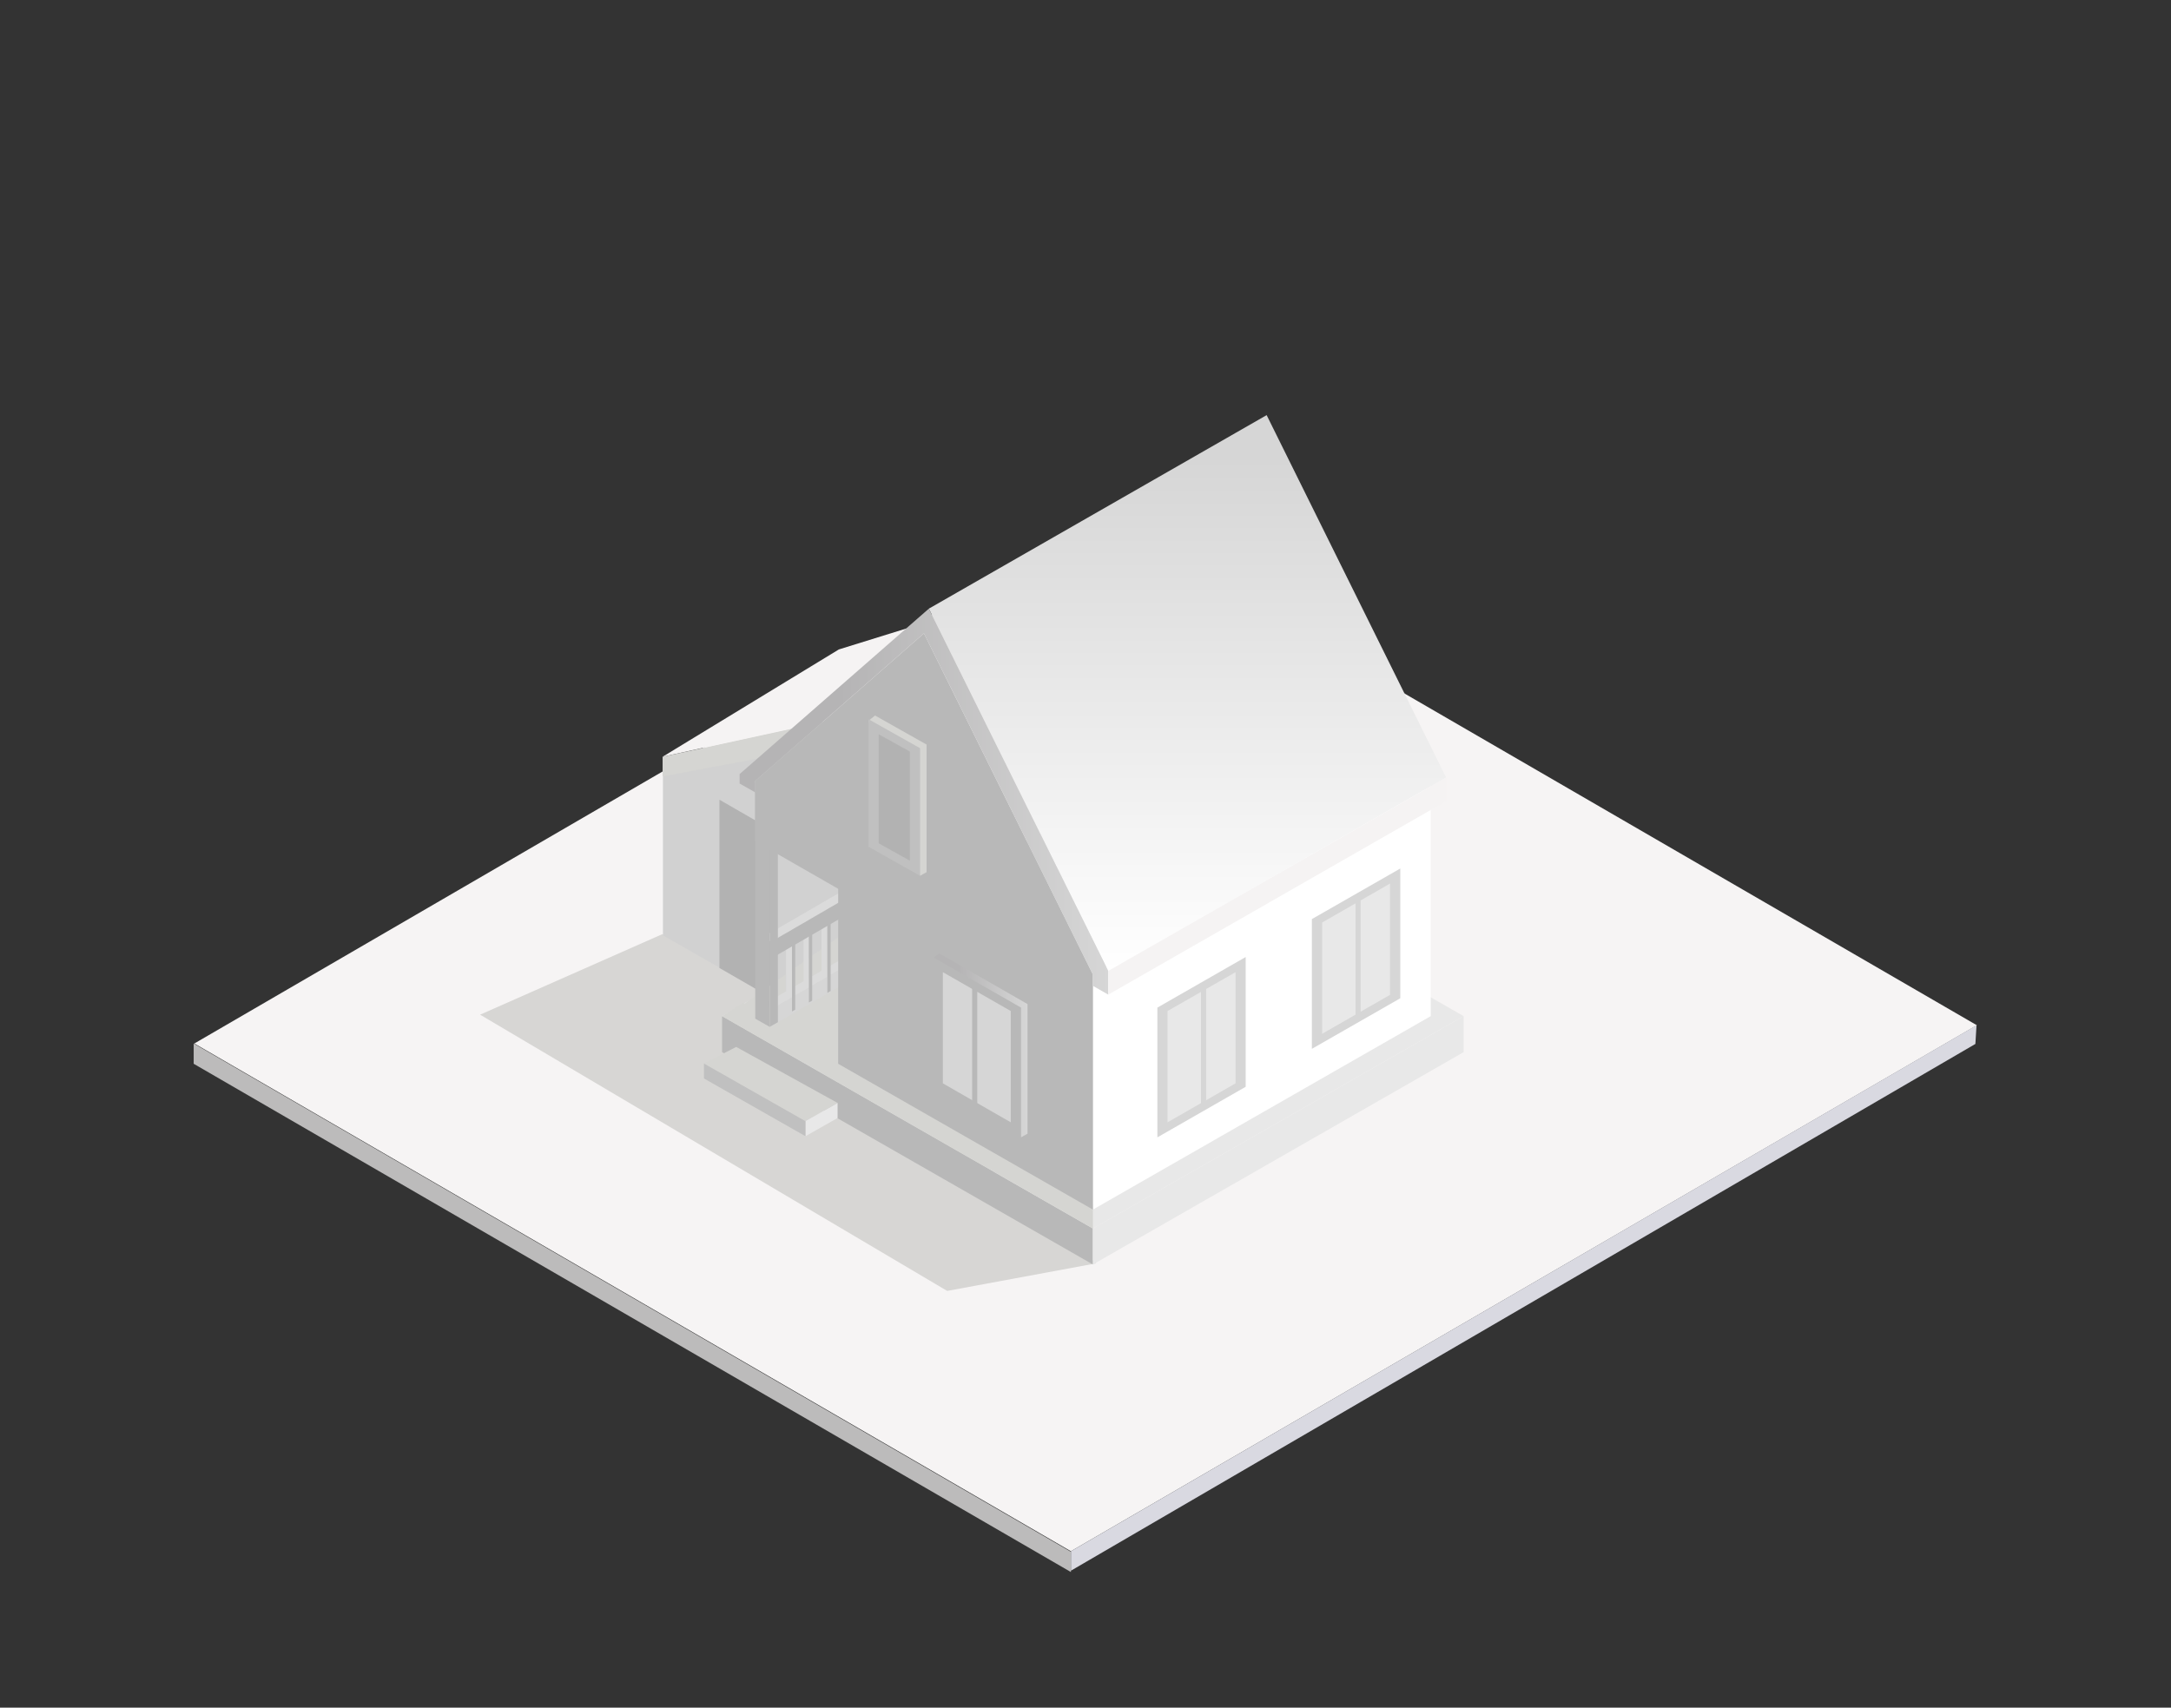 <svg xmlns="http://www.w3.org/2000/svg" xmlns:xlink="http://www.w3.org/1999/xlink" viewBox="0 0 190.56 149.9"><rect x="0" y="0" width="190.56" height="149.9" fill="#333333" stroke="none"/><defs><style>.cls-1{isolation:isolate;}.cls-2{fill:#f6f4f4;}.cls-3{fill:#d9d9e1;}.cls-4{fill:#bcbbbb;}.cls-5{fill:#d7d6d4;mix-blend-mode:multiply;}.cls-6{fill:#d1d1d1;}.cls-7{fill:#d5d5d2;}.cls-8{fill:#b2b2b2;}.cls-9{fill:#f5f3f3;}.cls-10{fill:#fff;}.cls-11{fill:#dbdbdb;}.cls-12{fill:#566472;}.cls-13{fill:#e8e8e8;}.cls-14{fill:#b8b8b8;}.cls-15{fill:#d6d6d6;}.cls-16{fill:url(#Unbenannter_Verlauf_4);}.cls-17{fill:url(#Unbenannter_Verlauf_5);}.cls-18{fill:url(#Unbenannter_Verlauf_5-2);}.cls-19{fill:silver;}</style><linearGradient id="Unbenannter_Verlauf_4" x1="104.23" y1="36.44" x2="104.23" y2="85.23" gradientUnits="userSpaceOnUse"><stop offset="0.08" stop-color="#d6d6d6"/><stop offset="1" stop-color="#fff"/></linearGradient><linearGradient id="Unbenannter_Verlauf_5" x1="64.92" y1="70.37" x2="97.28" y2="70.37" gradientUnits="userSpaceOnUse"><stop offset="0.27" stop-color="#b5b4b5"/><stop offset="1" stop-color="#d6d6d6"/></linearGradient><linearGradient id="Unbenannter_Verlauf_5-2" x1="81.86" y1="91.77" x2="90.19" y2="91.77" xlink:href="#Unbenannter_Verlauf_5"/></defs><g class="cls-1"><g id="Ebene_1" data-name="Ebene 1"><g id="Gruppe_4708" data-name="Gruppe 4708"><g id="Gruppe_4705" data-name="Gruppe 4705"><path id="Pfad_5630" data-name="Pfad 5630" class="cls-2" d="M173.52,90,94,136.17,17.06,91.6,96.58,45.4Z"/></g><g id="Gruppe_4706" data-name="Gruppe 4706"><path id="Pfad_5631" data-name="Pfad 5631" class="cls-3" d="M173.49,90l-.1,1.64L94,137.88v-1.71Z"/></g><g id="Gruppe_4707" data-name="Gruppe 4707"><path id="Pfad_5632" data-name="Pfad 5632" class="cls-4" d="M94,136.22V138l-77-44.62V91.6Z"/></g></g><path id="Pfad_5995" data-name="Pfad 5995" class="cls-5" d="M58.14,82l-16,7.07,41,24.25,13.07-2.42L74.38,91.42Z"/><polygon class="cls-6" points="58.19 67.73 58.19 82.11 80.24 94.74 80.24 63.61 58.19 67.73"/><polygon class="cls-7" points="74 62.99 58.16 66.43 58.16 68.16 72.51 65.47 74 62.99"/><polygon class="cls-8" points="63.15 84.97 63.15 70.2 68.16 73.09 68.16 87.86 63.15 84.97"/><polygon class="cls-9" points="58.16 66.43 73.63 57.01 80.62 54.84 69.56 63.91 58.16 66.43"/><polygon class="cls-10" points="122.41 76.5 121.84 76.05 114.08 80.5 114.08 91.88 114.66 92.2 122.41 76.5"/><polygon class="cls-11" points="122.41 87.76 122.41 76.37 114.66 80.82 114.66 92.2 122.41 87.76"/><polygon class="cls-12" points="115.55 81.11 121.52 77.7 121.52 87.46 115.55 90.88 115.55 81.11"/><polygon class="cls-11" points="118.49 79.11 118.49 89.47 118.94 89.21 118.94 78.85 118.49 79.11"/><polygon class="cls-13" points="95.93 70.55 128.47 89.2 95.93 107.84 63.38 89.2 95.93 70.55"/><polygon class="cls-14" points="63.38 92.36 95.93 111 95.93 107.84 63.38 89.2 63.38 92.36"/><polygon class="cls-13" points="95.93 111 128.47 92.36 128.47 89.2 95.93 107.84 95.93 111"/><polygon class="cls-7" points="95.93 107.84 95.93 105.71 65.23 88.02 63.38 89.2 71.68 93.95 95.93 107.84"/><polygon class="cls-7" points="85.27 86.07 77.05 79.82 64.72 88.54 73.92 93.8 85.27 86.07"/><path class="cls-11" d="M72.11,80.06v6.81l.51.29V79.8Z"/><path class="cls-11" d="M69,81.7v6.8l.51.29V81.43C69.35,81.52,69.18,81.6,69,81.7Z"/><path class="cls-11" d="M70.53,80.91v6.8L71,88V80.65Z"/><polygon class="cls-11" points="67.09 88.13 67.8 88.54 85.65 78.19 84.93 77.78 67.09 88.13"/><polygon class="cls-15" points="67.79 90.02 85.66 79.66 85.65 78.19 67.8 88.54 67.79 90.02"/><polygon class="cls-11" points="66.97 82.26 67.69 82.67 85.53 72.32 84.82 71.91 66.97 82.26"/><polygon class="cls-14" points="67.67 84.15 85.54 73.79 85.53 72.32 67.69 82.67 67.67 84.15"/><polygon class="cls-14" points="68.28 69.1 67.56 69.51 67.56 90.14 68.28 89.73 68.28 69.1"/><polygon class="cls-14" points="66.29 68.76 66.29 89.42 67.56 90.14 67.56 69.51 66.29 68.76"/><path class="cls-14" d="M69.52,82.05v6.74l.28-.16V82Z"/><path class="cls-14" d="M71,81.26V88l.29-.16V81.16Z"/><path class="cls-14" d="M72.62,80.41v6.75l.29-.17V80.32Z"/><polygon class="cls-10" points="95.93 106.18 95.93 85.55 125.58 68.56 125.58 89.2 95.93 106.18"/><polygon class="cls-14" points="81.1 55.6 66.28 68.56 66.28 73.84 73.57 78.02 73.57 93.38 95.93 106.18 95.93 85.55 81.1 55.6"/><polygon class="cls-16" points="81.53 53.43 97.28 85.23 126.93 68.25 111.18 36.44 81.53 53.43"/><polygon class="cls-17" points="64.92 67.95 64.92 68.78 66.28 69.55 66.28 68.56 81.1 55.6 95.93 85.55 95.93 86.54 97.28 87.31 97.28 85.23 81.53 53.43 64.92 67.95"/><polygon class="cls-9" points="97.28 87.31 97.28 85.23 126.93 68.25 126.93 70.33 97.28 87.31"/><polygon class="cls-15" points="109.34 95.4 109.34 84.01 101.59 88.45 101.59 99.84 109.34 95.4"/><polygon class="cls-13" points="102.48 88.75 108.45 85.34 108.45 95.1 102.48 98.52 102.48 88.75"/><polygon class="cls-15" points="105.42 86.75 105.42 97.11 105.87 96.85 105.87 86.49 105.42 86.75"/><polygon class="cls-15" points="122.91 87.63 122.91 76.24 115.15 80.68 115.15 92.07 122.91 87.63"/><polygon class="cls-13" points="116.05 80.98 122.01 77.56 122.01 87.33 116.05 90.75 116.05 80.98"/><polygon class="cls-15" points="118.98 78.98 118.98 89.33 119.43 89.08 119.43 78.72 118.98 78.98"/><polygon class="cls-18" points="81.86 84.14 82.44 83.69 90.19 88.14 90.19 99.52 89.62 99.84 81.86 84.14"/><polygon class="cls-14" points="81.86 95.4 81.86 84.01 89.62 88.45 89.62 99.84 81.86 95.4"/><polygon class="cls-15" points="88.72 88.75 82.76 85.34 82.76 95.1 88.72 98.52 88.72 88.75"/><polygon class="cls-14" points="85.78 86.75 85.78 97.11 85.33 96.85 85.33 86.49 85.78 86.75"/><polygon class="cls-7" points="76.23 63.27 76.81 62.81 81.33 65.36 81.33 76.56 80.76 76.88 76.23 63.27"/><polygon class="cls-19" points="76.23 74.33 76.23 63.13 80.76 65.68 80.76 76.88 76.23 74.33"/><polygon class="cls-8" points="79.86 65.97 77.13 64.46 77.13 74.03 79.86 75.55 79.86 65.97"/><polygon class="cls-7" points="61.79 93.36 64.62 91.9 73.52 96.82 70.7 98.42 61.79 93.36"/><polygon class="cls-13" points="70.7 99.74 73.52 98.14 73.52 96.82 70.7 98.42 70.7 99.74"/><polygon class="cls-19" points="70.7 99.74 61.79 94.67 61.79 93.36 70.7 98.42 70.7 99.74"/></g></g></svg>